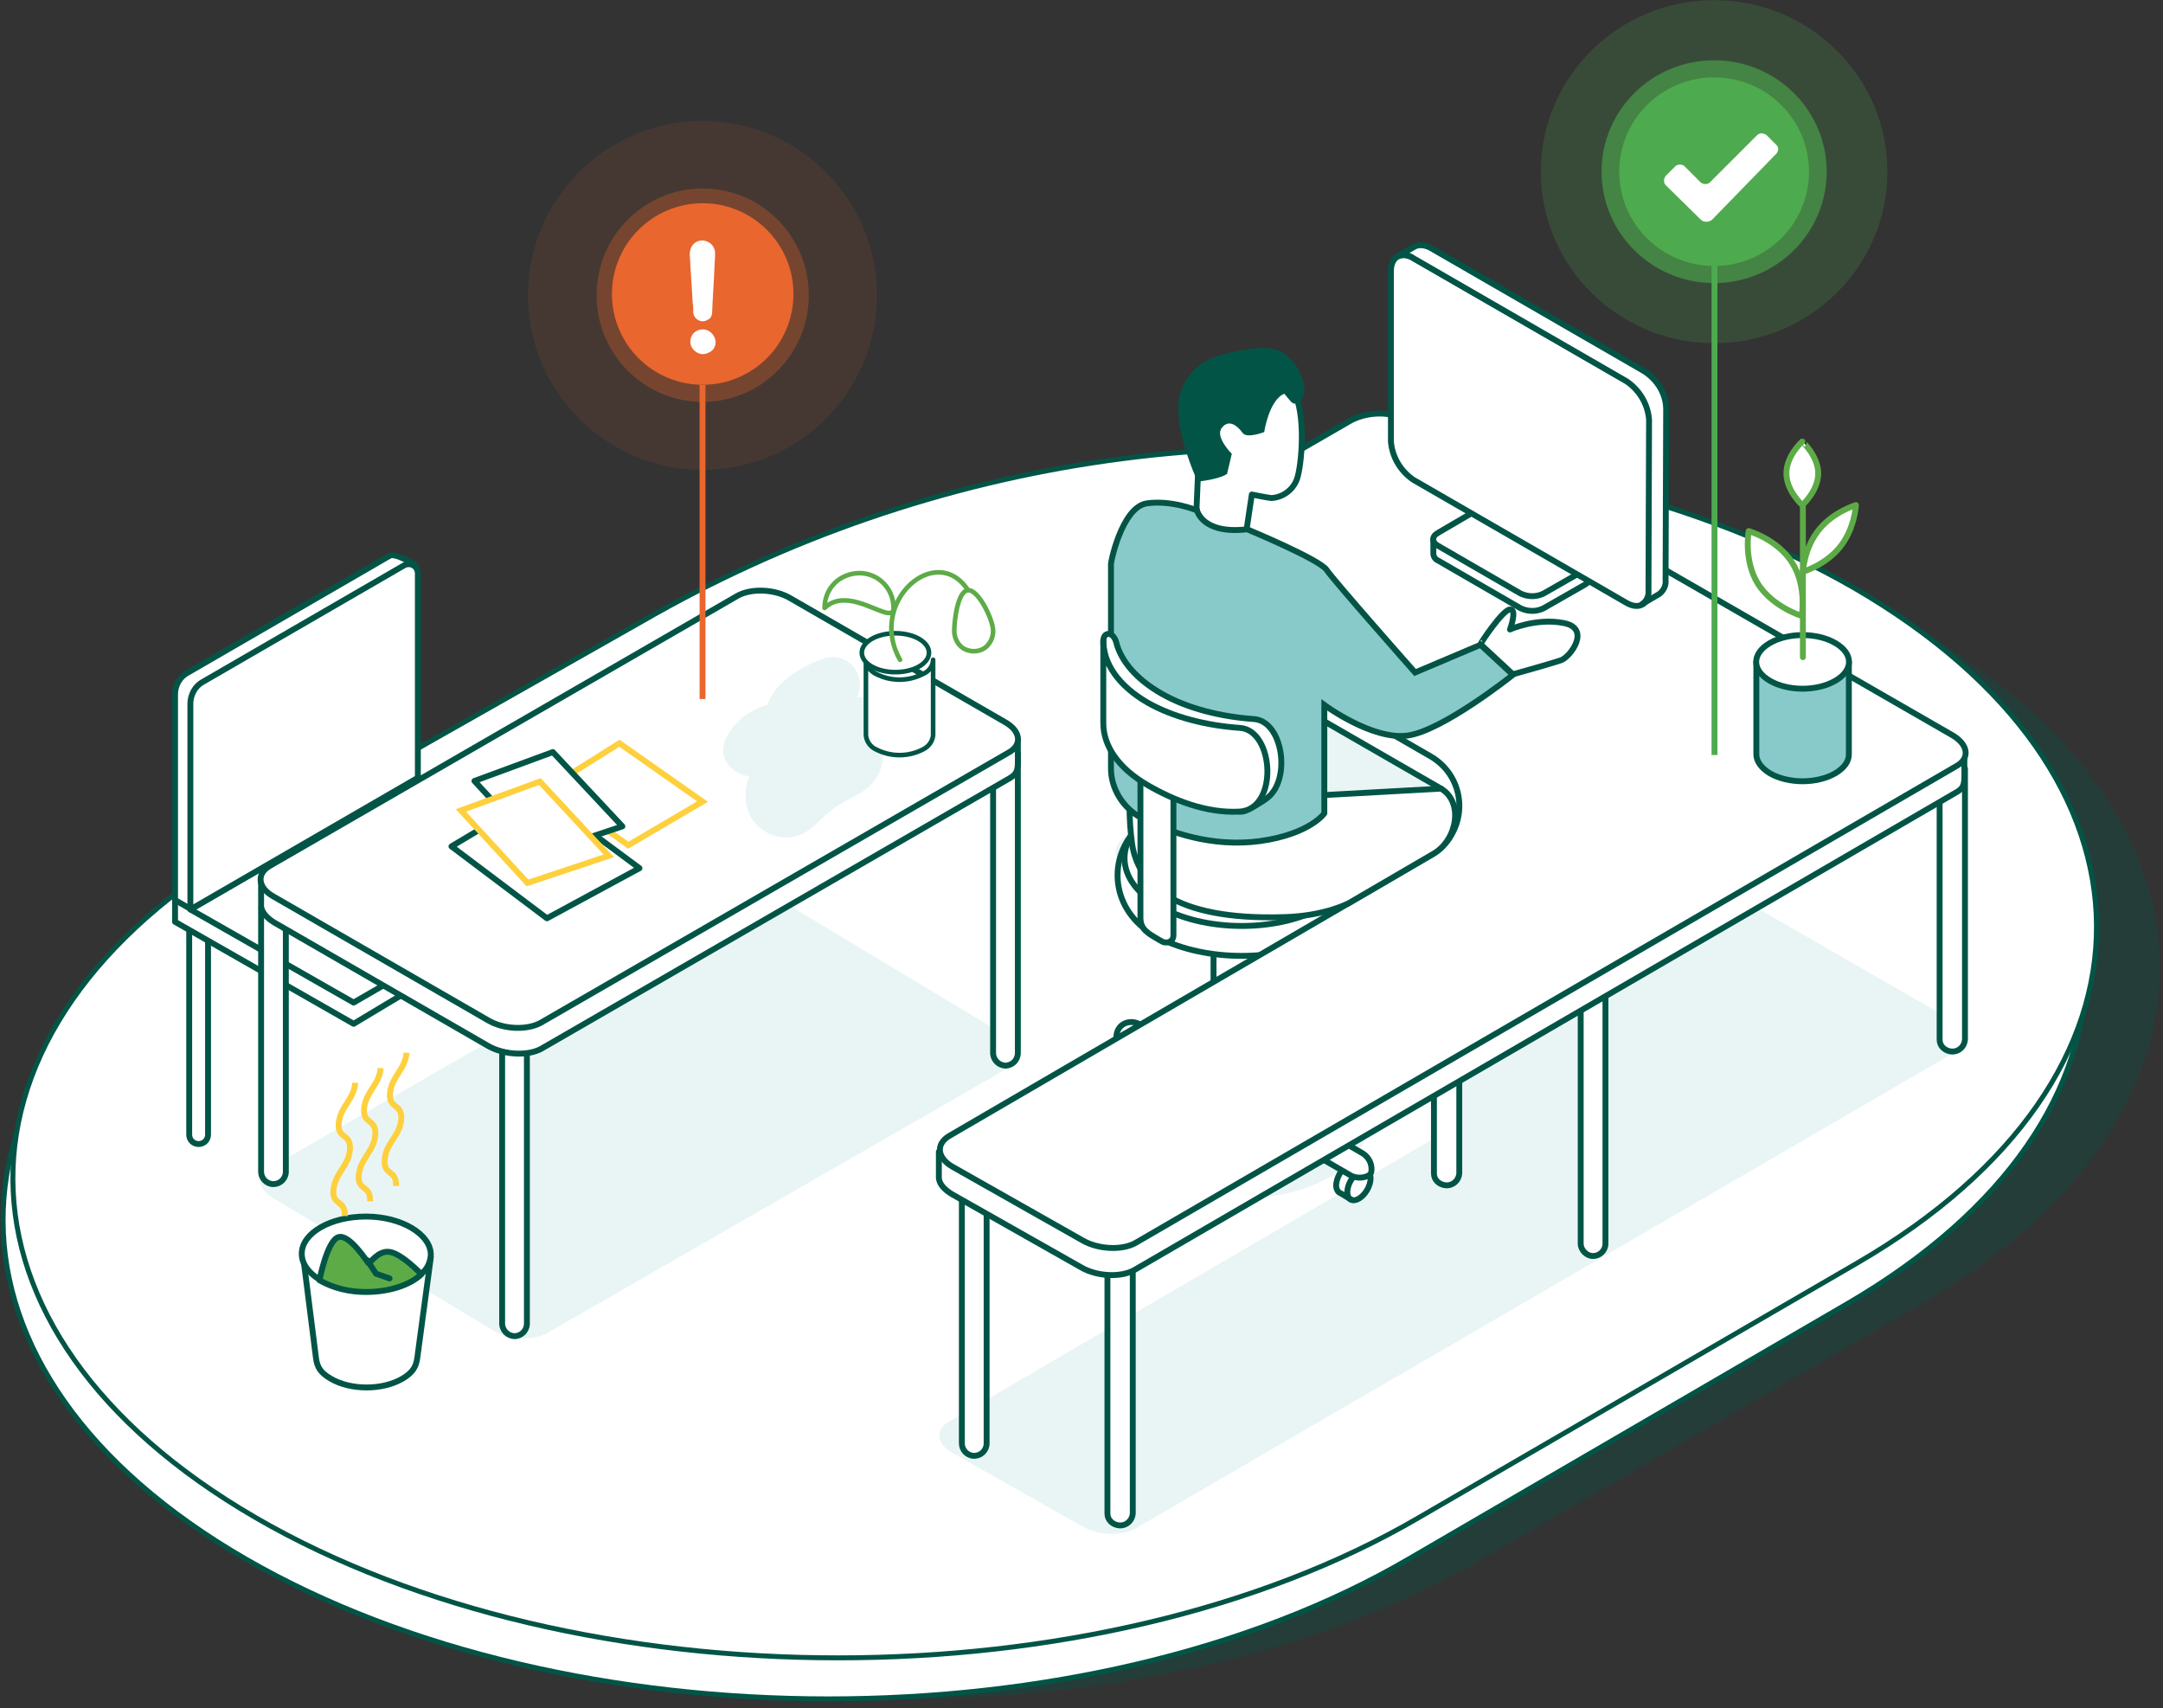 <?xml version="1.0" encoding="UTF-8"?> <!-- Generator: Adobe Illustrator 25.4.1, SVG Export Plug-In . SVG Version: 6.00 Build 0) --> <svg xmlns="http://www.w3.org/2000/svg" xmlns:xlink="http://www.w3.org/1999/xlink" version="1.1" id="Layer_1" x="0px" y="0px" viewBox="0 0 367 289.8" style="enable-background:new 0 0 367 289.8;" xml:space="preserve"><rect x="0" y="0" width="367" height="289.8" fill="#333333" stroke="none"/> <style type="text/css"> .st0{opacity:0.3;fill:#025546;enable-background:new ;} .st1{fill:#FFFFFF;stroke:#025546;stroke-width:0.84;} .st2{fill:#E9F5F5;} .st3{fill:#FFFFFF;} .st4{fill:none;stroke:#025546;stroke-linecap:round;stroke-linejoin:round;} .st5{fill:#FFFFFF;stroke:#025546;stroke-miterlimit:10;} .st6{fill:#FFFFFF;stroke:#025546;stroke-linecap:round;stroke-linejoin:round;} .st7{fill:#025546;} .st8{fill:#88CAC9;stroke:#045345;stroke-miterlimit:10;} .st9{fill:#FFFFFF;stroke:#025546;stroke-linejoin:round;} .st10{fill:#5DAB47;stroke:#025546;stroke-linecap:round;stroke-linejoin:round;} .st11{fill:#88CAC9;stroke:#025546;stroke-linecap:round;stroke-linejoin:round;} .st12{fill:none;stroke:#5DAB47;stroke-linecap:round;stroke-linejoin:round;} .st13{fill:#FFFFFF;stroke:#5DAB47;stroke-linecap:round;stroke-linejoin:round;} .st14{fill:#FFFFFF;stroke:#025546;stroke-width:0.783;stroke-linecap:round;stroke-linejoin:round;} .st15{fill:none;stroke:#5DAB47;stroke-width:0.783;stroke-linecap:round;stroke-linejoin:round;} .st16{fill:#FFFFFF;stroke:#5DAB47;stroke-width:0.783;stroke-linecap:round;stroke-linejoin:round;} .st17{fill:none;stroke:#FED03D;stroke-miterlimit:10;} .st18{fill:#FFFFFF;stroke:#FED03D;stroke-miterlimit:10;} .st19{opacity:0.1;fill:#E9662E;enable-background:new ;} .st20{opacity:0.3;fill:#E9662E;enable-background:new ;} .st21{fill:#E9662E;} .st22{opacity:0.2;fill:#4EAA4E;enable-background:new ;} .st23{opacity:0.6;fill:#4EAA4E;enable-background:new ;} .st24{fill:#4EAA4E;} .st25{fill:none;stroke:#E9662E;stroke-miterlimit:10;} .st26{fill:none;stroke:#4EAA4E;stroke-miterlimit:10;} </style> <g> <g> <path class="st0" d="M119.6,112.4c49.2-28.3,107.6-36.9,162.6-22.7c15.9,4.1,30.6,9.8,43.1,17c54.7,31.6,54.9,83,0.6,114.6 l-74.4,43.2c-54.3,31.7-142.6,31.7-197.3,0s-55-83-0.7-114.6L119.6,112.4z"></path> <path class="st1" d="M107.1,112.4c49.2-28.3,107.6-36.9,162.5-22.8c15.9,4.1,30.6,9.8,43.1,17c54.7,31.7,55,83,0.7,114.6 L239,264.5c-54.3,31.7-142.6,31.6-197.3,0s-54.9-83-0.6-114.6L107.1,112.4z"></path> <path class="st1" d="M108.8,105.5C158,77.1,216.4,68.6,271.4,82.7c15.9,4.1,30.6,9.8,43.1,17c54.7,31.7,55,83,0.6,114.6 l-74.4,43.2c-54.3,31.7-142.6,31.7-197.3,0s-55-83-0.6-114.6L108.8,105.5z"></path> </g> <g> <path class="st2" d="M331.2,173.1l-93.1-53.6c-2.4-1.4-6.5-1.2-9.2,0.4l-37.4,21.6c-2.7,1.6-3,4-0.6,5.3l51.7,29.9 c4.7,2.7,6.3,8.6,3.6,13.3c-0.8,1.5-2.1,2.7-3.5,3.5l-81.7,47.7c-2.4,1.4-2.1,3.8,0.6,5.3l21.9,12.4c2.7,1.6,6.9,1.8,9.2,0.4 l139.2-80.9C334.3,177,334,174.6,331.2,173.1z"></path> <ellipse class="st2" cx="210.6" cy="190.9" rx="21.4" ry="12.4"></ellipse> <g> <g> <path class="st3" d="M192.5,197.7c-0.4-0.2-0.8-0.3-1.2-0.2c-0.1,0-2.1,1.2-2.1,1.2c-0.4,0.3-0.7,0.8-0.6,1.3 c0.1,1.4,0.8,2.6,2,3.4c0.4,0.3,1,0.4,1.4,0.1c0,0,1.7-0.9,2-1.2c0.4-0.3,0.6-0.8,0.5-1.2C194.4,199.8,193.7,198.5,192.5,197.7z "></path> <path class="st4" d="M189.2,198.7c0,0,2-1.2,2.1-1.2c0.4-0.1,0.9,0,1.2,0.2c1.2,0.8,1.9,2,2,3.4c0,0.5-0.2,1-0.5,1.2 c-0.4,0.2-2,1.2-2,1.2"></path> <ellipse transform="matrix(0.864 -0.503 0.503 0.864 -75.36 123.288)" class="st4" cx="190.5" cy="201.1" rx="1.6" ry="2.8"></ellipse> </g> <g> <path class="st3" d="M230.7,175.6c-0.4-0.3-0.8-0.3-1.2-0.2c-0.1,0-2.1,1.2-2.1,1.2c-0.4,0.3-0.7,0.8-0.6,1.3 c0.1,1.4,0.8,2.6,2,3.4c0.4,0.3,1,0.4,1.4,0.1c0,0,1.7-0.9,2-1.2c0.4-0.3,0.6-0.8,0.5-1.3C232.6,177.6,231.8,176.3,230.7,175.6z "></path> <path class="st4" d="M227.3,176.6c0,0,2-1.2,2.1-1.2c0.4-0.1,0.9,0,1.2,0.2c1.2,0.8,1.9,2,2,3.4c0,0.5-0.2,1-0.5,1.2 c-0.4,0.2-2,1.2-2,1.2"></path> <ellipse transform="matrix(0.864 -0.503 0.503 0.864 -59.001 139.474)" class="st4" cx="228.7" cy="179" rx="1.6" ry="2.8"></ellipse> </g> <path class="st5" d="M227.8,173.8l-37.5,21.7c-1.2,0.6-1.9,1.8-1.8,3.1c0,0.4,0.2,0.7,0.6,0.9c0.9,0.4,1.9,0.4,2.8,0l39.3-22.7 c0.3-0.1,0.5-0.5,0.6-0.8C231.7,173.5,229.3,172.9,227.8,173.8z"></path> </g> <g> <g> <path class="st3" d="M228.7,197.7c0.4-0.2,0.8-0.3,1.2-0.2c0.1,0,2.1,1.2,2.1,1.2c0.4,0.3,0.7,0.8,0.6,1.3 c-0.1,1.4-0.8,2.6-2,3.4c-0.4,0.3-1,0.4-1.4,0.1c0,0-1.7-0.9-2-1.2c-0.4-0.3-0.6-0.8-0.5-1.2 C226.8,199.8,227.5,198.5,228.7,197.7z"></path> <path class="st4" d="M232,198.7c0,0-2-1.2-2.1-1.2c-0.4-0.1-0.9,0-1.2,0.2c-1.2,0.8-1.9,2-2,3.4c0,0.5,0.2,1,0.5,1.2 c0.4,0.2,2,1.2,2,1.2"></path> <ellipse transform="matrix(0.503 -0.864 0.864 0.503 -59.304 299.211)" class="st4" cx="230.7" cy="201.2" rx="2.8" ry="1.6"></ellipse> </g> <g> <path class="st3" d="M190.5,175.6c0.4-0.3,0.8-0.3,1.2-0.2c0.1,0,2.1,1.2,2.1,1.2c0.4,0.3,0.7,0.8,0.6,1.3 c-0.1,1.4-0.8,2.6-2,3.4c-0.4,0.3-1,0.4-1.4,0.1c0,0-1.7-0.9-2-1.2c-0.4-0.3-0.6-0.8-0.5-1.3 C188.7,177.6,189.4,176.3,190.5,175.6z"></path> <path class="st4" d="M193.9,176.6c0,0-2-1.2-2.1-1.2c-0.4-0.1-0.9,0-1.2,0.2c-1.2,0.8-1.9,2-2,3.4c0,0.5,0.2,1,0.5,1.2 c0.4,0.2,2,1.2,2,1.2"></path> <ellipse transform="matrix(0.503 -0.864 0.864 0.503 -59.072 255.232)" class="st4" cx="192.5" cy="179" rx="2.8" ry="1.6"></ellipse> </g> <path class="st5" d="M193.4,173.8l37.5,21.7c1.2,0.6,1.9,1.8,1.8,3.1c0,0.4-0.2,0.7-0.6,0.9c-0.9,0.4-1.9,0.4-2.8,0l-39.3-22.7 c-0.3-0.1-0.5-0.5-0.6-0.8C189.5,173.5,191.9,172.9,193.4,173.8z"></path> </g> <path class="st6" d="M333.4,130.4v46c-0.1,1.2-1.1,2.1-2.3,2c-1.1-0.1-2-0.9-2-2v-42.3L333.4,130.4z"></path> <path class="st6" d="M272.4,157.6V211c0,1.2-1,2.1-2.1,2.1s-2.1-1-2.1-2.1c0,0,0,0,0,0v-53.2L272.4,157.6z"></path> <path class="st6" d="M300.8,124.7l-56,32.2c0,0,2-21.7-0.3-23.1l-53.6-30.9c-1.3-0.7-1.5-1.3-1.5-2.8v-3.5L300.8,124.7z"></path> <g> <path class="st5" d="M204.3,175v14.9c0.1,0.9,0.6,1.7,1.5,2c2.2,1.1,4.8,1.1,7,0c0.8-0.4,1.4-1.1,1.4-2V175H204.3z"></path> <ellipse class="st5" cx="209.2" cy="174.7" rx="4.9" ry="2.9"></ellipse> <path class="st5" d="M205.9,151v23.2c0.1,0.6,0.4,1.1,1,1.4c1.5,0.8,3.3,0.8,4.8,0c0.6-0.2,0.9-0.8,1-1.4V151H205.9z"></path> </g> <g> <path class="st5" d="M229.6,142.1c3.1,4,3,12.9-4.9,17c-7.9,4.1-20.1,4.1-28.1,0c-7.8-4-8.7-12.4-4.5-17.6 C199.8,132,224.2,135,229.6,142.1z"></path> <ellipse class="st5" cx="210.7" cy="145.6" rx="19.9" ry="11.5"></ellipse> </g> <path class="st6" d="M247.6,145.7v53.4c-0.1,1.2-1.1,2.1-2.3,2c-1.1-0.1-2-0.9-2-2v-53.3L247.6,145.7z"></path> <path class="st6" d="M192.2,203.4v53.4c-0.1,1.2-1.1,2.1-2.3,2c-1.1-0.1-2-0.9-2-2v-53.2L192.2,203.4z"></path> <path class="st6" d="M167.4,191.5v53.4c0,1.2-1,2.1-2.1,2.1c-1.2,0-2.1-1-2.1-2.1v-53.2L167.4,191.5z"></path> <g> <path class="st6" d="M159.3,195.4v4.5c0.1,1,0.9,1.9,2.2,2.7l21.9,12.4c2.7,1.6,6.9,1.8,9.2,0.4l139.2-80.9 c1.3-0.7,1.5-1.3,1.5-2.9v-3.5L159.3,195.4z"></path> <path class="st6" d="M331.2,124.7l-93.1-53.6c-2.4-1.4-6.5-1.2-9.2,0.4l-37.4,21.6c-2.7,1.6-3,4-0.6,5.3l51.8,29.9 c4.7,2.7,6.3,8.6,3.6,13.3c-0.8,1.5-2.1,2.7-3.5,3.5l-81.7,47.6c-2.4,1.4-2.1,3.8,0.6,5.3l21.9,12.4c2.7,1.6,6.9,1.8,9.2,0.4 L331.9,130C334.3,128.7,334,126.3,331.2,124.7z"></path> </g> <path class="st6" d="M219,65.6c2.6,3.2,2,12.2,1.2,15.2c-0.5,2.1-2.4,3.6-4.5,3.7c-0.9-0.1-3.3-0.6-3.3-0.6l-0.9,6 c0,0-6,2.1-8.5-3.2l0.3-7.1l2.2-13.3L219,65.6z"></path> <path class="st6" d="M256.2,103.4c1.3-0.1,0,3.4,0,3.4s4.4-2,9.1-1.1s1.2,5.7-0.4,6.3c-1.7,0.6-8.2,2.4-8.2,2.4l-5.5-5.1 C251.1,109.3,254.9,103.5,256.2,103.4z"></path> <path class="st7" d="M217.9,66.8l1.1,1.3c0.4,0.5,1.1,0.5,1.5,0.1c0.1-0.1,0.2-0.2,0.2-0.3c0.6-0.8,0.8-1.9,0.5-2.9 c-0.6-2-2.2-6.6-8.1-5.9c-5.9,0.8-10.4,1.6-12.6,6.9s2.7,15.7,2.7,15.7s3.5-0.3,5-1.3L209,77c0,0-2.9-2.9-1.7-4.4 c1.2-1.6,2.7-0.3,3.5,0.8c0.7,1.1,3.7-0.1,3.7-0.1S215.3,67.9,217.9,66.8z"></path> <path class="st6" d="M192.1,130.4l32.5,4.5l19.9-1.1c3.9,2.3,2.7,8.7-1.2,11l-14.4,8.4c0,0-4,2.2-11,2.4 c-19.2,0.6-24.8-5.9-25.8-12.3C191.5,139,191.5,134.7,192.1,130.4z"></path> <path class="st8" d="M194.6,85.4c4.2-0.6,8.5,1.2,8.5,1.2s0.9,4.1,8.5,3.2c0,0,12.3,5.1,13.5,6.9c1.2,1.8,15,17.4,15,17.4 l11.1-4.7l5.5,5.1c0,0-11.9,9.5-17.9,10.3c-6,0.8-14.1-5.2-14.1-5.2V138c0,0-2.4,3.5-10.9,4.7c-8.2,1.1-15.5-1.5-20.1-3.9 c-3.2-1.7-5.3-5.1-5.2-8.7V95.9C188.3,95.9,190.3,86,194.6,85.4z"></path> <g> <path class="st5" d="M199.1,158.7c0,0.7-0.5,1.2-1.2,1.2c-0.2,0-0.4,0-0.6-0.1c-0.4-0.2-0.9-0.5-1.4-0.8c-0.5-0.3-1-0.6-1.3-0.9 c-0.7-0.5-1.1-1.4-1.1-2.3v-30.1l5.6,3.5L199.1,158.7z"></path> <path class="st6" d="M212.8,122c-5.7-0.4-11.3-1.8-15.7-4.3c-4.2-2.4-6.9-5.5-7.7-8.7c-0.5-1.9-2.2-1.9-2.2-0.2 c-0.2,8.9,18,29.3,23.6,28.9c0.9-0.1,3.6-1.8,4.2-2.3C219.1,132.3,217.7,122.4,212.8,122z"></path> <path class="st6" d="M210.4,123.5c-5.7-0.4-11.3-1.8-15.7-4.3c-5-2.9-7.5-6.7-7.5-10.5c0,3,0,11.8,0,14c0,3.8,2.5,7.6,7.5,10.5 c4.5,2.6,10,4.8,15.6,4.5C217,137.3,216.2,123.9,210.4,123.5z"></path> </g> <g> <g> <path class="st5" d="M268.9,97c1.1,0.6,1.1,1.6,0,2.2l-7,4c-1.2,0.6-2.6,0.6-3.9,0l-14-8.1c-0.5-0.2-0.8-0.7-0.8-1.2v-2.3 l7.8-2.7c1.2-0.6,2.6-0.6,3.9,0L268.9,97z"></path> <path class="st5" d="M268.9,94.5c1.1,0.6,1.1,1.6,0,2.2l-7,4c-1.2,0.6-2.6,0.6-3.9,0L244,92.6c-1.1-0.6-1.1-1.6,0-2.2l7-4.1 c1.2-0.6,2.6-0.6,3.9,0L268.9,94.5z"></path> </g> <g> <path class="st9" d="M276.1,64.7c2.2,1.5,3.6,3.9,3.8,6.5l-0.1,28.9c0,2.4-1.7,3.4-3.8,2.2l-36.2-20.9c-2.2-1.5-3.6-3.9-3.8-6.5 L236,46c0-2.4,1.7-3.4,3.8-2.2L276.1,64.7z"></path> <path class="st9" d="M279,63l-36.2-20.9c-1.1-0.6-2-0.6-2.7-0.3l-3,1.7c0.9-0.4,1.9-0.3,2.7,0.3l36.2,20.9 c2.2,1.5,3.6,3.9,3.8,6.5l-0.1,28.9c0.1,1-0.3,1.9-1.1,2.4l2.9-1.7c0.8-0.6,1.2-1.5,1.1-2.4l0.1-28.9 C282.7,66.9,281.3,64.5,279,63z"></path> </g> </g> </g> <g> <path class="st2" d="M124.4,152.9c2.3-1.3,6.3-1.2,9,0.4l37.4,22.5c2.7,1.5,3,3.9,0.6,5.2l-78.6,45.2c-2.3,1.3-6.3,1.2-9-0.4 l-37.4-22.5c-2.7-1.5-3-3.9-0.6-5.2L124.4,152.9z"></path> <g> <path class="st6" d="M35.3,155.2v37.3c0,0.9-0.7,1.6-1.6,1.6c-0.9,0-1.6-0.7-1.6-1.6c0,0,0,0,0,0v-37.3H35.3z"></path> <g> <polygon class="st6" points="98.7,150.5 71,134.7 29.7,152.8 29.7,156.4 60,173.7 "></polygon> <path class="st6" d="M68.4,130.4l-36.1,23.8l-2.6-1.5v-34.9c0-1.5,0.8-3,2.2-3.7l34.2-19.8c1-0.6,4.4,1.6,4.4,1.6L68.4,130.4z"></path> <polygon class="st6" points="98.7,147.7 71,131.9 32.3,154.3 60,170.1 "></polygon> <path class="st6" d="M71,131.9l-38.7,22.4v-34.9c0-1.5,0.8-3,2.1-3.7l34.2-19.8c0.8-0.4,1.7-0.1,2.1,0.6 c0.1,0.2,0.2,0.5,0.2,0.8V131.9z"></path> </g> </g> <path class="st6" d="M44.3,154.1v44.7c0,1.1,0.9,2.1,2.1,2.1c1.1,0,2.1-0.9,2.1-2.1v-41.1L44.3,154.1z"></path> <path class="st6" d="M85.2,172.8v51.9c0.1,1.1,1,2,2.2,2c1.1-0.1,1.9-0.9,2-2V173L85.2,172.8z"></path> <path class="st6" d="M172.7,127.8l-4.2,3.2v47.8c0.1,1.1,1,2,2.2,2c1.1-0.1,1.9-0.9,2-2L172.7,127.8z"></path> <g> <path class="st6" d="M44.3,149.4v4.4c0.1,0.9,0.9,1.9,2.2,2.7l36.4,21c2.7,1.5,6.7,1.7,9,0.4l79.3-45.8c1.2-0.7,1.5-1.2,1.5-2.8 v-3.4L44.3,149.4z"></path> <path class="st6" d="M125.1,101.1c2.3-1.3,6.3-1.2,9,0.4l36.4,21c2.7,1.5,3,3.9,0.6,5.2l-79.3,45.8c-2.3,1.3-6.3,1.2-9-0.4 l-36.4-21c-2.7-1.5-2.9-3.9-0.6-5.2L125.1,101.1z"></path> </g> </g> <g> <path class="st6" d="M73.1,213.3l-2.3,17.1c-0.2,1.5-0.8,2.5-2.5,3.5c-3.4,2-8.8,2-12.2,0c-1.7-1-2.3-1.9-2.5-3.6l-2.2-17.4 L73.1,213.3z"></path> <path class="st5" d="M73.1,212.9c-0.1,1.3-0.6,2.4-1.6,3.2c-1.9,1.8-5.4,3-9.4,3c-2.7,0-5.5-0.6-7.9-2c-1.9-1.2-3-2.7-3-4.4 c0-3.5,4.9-6.3,10.9-6.3S73.1,209.4,73.1,212.9z"></path> <path class="st10" d="M71.5,216.2c-1.9,1.8-5.4,3-9.4,3c-2.7,0-5.5-0.6-7.9-2c0,0,1.3-6.7,3.2-7.3c1.9-0.6,4.9,4.2,5.1,4.4 s1.6-2.2,3.6-1.9C68.2,212.7,71.5,216.2,71.5,216.2z"></path> <polyline class="st4" points="62.3,213.8 63.8,216.1 66.1,216.9 "></polyline> </g> <g> <path class="st11" d="M298,112.3V128c0,1.1,0.8,2.3,2.3,3.2c3.1,1.8,8,1.8,11.1,0c1.5-0.9,2.3-2,2.3-3.2v-15.7H298z"></path> <path class="st6" d="M311.4,109.1c-3.1-1.8-8-1.8-11.1,0c-3.1,1.8-3.1,4.6,0,6.4c3.1,1.8,8,1.8,11.1,0S314.5,110.9,311.4,109.1z"></path> <line class="st12" x1="305.9" y1="111.5" x2="305.9" y2="86"></line> <path class="st13" d="M308.5,80.3c0,3-2.7,5.4-2.7,5.4s-2.7-2.4-2.7-5.4c0-3,2.7-5.4,2.7-5.4S308.5,77.4,308.5,80.3z"></path> <path class="st13" d="M312.2,92.8c-2.5,3.1-6.3,4.2-6.3,4.2s0.2-4,2.7-7.1c2.5-3.1,6.3-4.2,6.3-4.2S314.7,89.7,312.2,92.8z"></path> <path class="st13" d="M298.3,99.1c-2.5-4-1.6-9-1.6-9s4.9,1.4,7.4,5.4s1.6,9,1.6,9S300.8,103,298.3,99.1z"></path> </g> <path class="st2" d="M140.9,137.6c2.6-2.2,6-2.7,7.9-5.8c0.7-1.2,1.1-2.6,1-3.9c3.5-1.8,4-8.1-0.8-9.5c-1.2-0.3-2.4-0.3-3.6-0.1 c1.8-3.6-1.5-8.1-5.9-6.5c-3.6,1.3-8.1,4-9.3,7.8c-2.8,0.7-5.3,2.6-6.8,5.2c-2,3.6,0.6,6.5,3.7,6.9c-0.8,2-0.8,4.2-0.1,6.1 c1,2.5,3.5,4.3,6.5,4.3C137,142,138.5,139.5,140.9,137.6z"></path> <g id="Group_00000065063938391304260340000018411184675931373749_" transform="translate(114.111, 388.138)"> <g transform="translate(6.212, 10.101)"> <path id="Path_00000142868807669253965130000009743233958586509727_" class="st14" d="M38-286.3v12.8c-0.1,1-0.7,1.9-1.7,2.4 c-2.5,1.3-5.5,1.3-8,0c-0.9-0.4-1.6-1.3-1.7-2.4v-12.8c0.1,1,0.7,1.9,1.7,2.4c2.5,1.3,5.5,1.3,8,0C37.3-284.3,38-285.3,38-286.3 L38-286.3z"></path> <ellipse id="Oval_00000075132597352956114240000003202879976586553526_" class="st14" cx="31.6" cy="-287.5" rx="5.7" ry="3.3"></ellipse> </g> <g id="Path_00000103259008541730866240000003078412031405587364_"> <path class="st15" d="M38.6-276.2c-5.6-9.8,6.2-20.2,11.6-11.7"></path> <path class="st16" d="M31.7-290.9c3.2,0,5.8,2.6,5.8,5.9c0,3.3-7.4-4.1-11.7,0c0-1.6,0.6-3.1,1.7-4.2S30.2-290.9,31.7-290.9z"></path> <path class="st16" d="M50.2-288c1.8,0,4.2,5.1,4.2,6.9c0,1.2-0.6,2.4-1.6,3c-1,0.6-2.3,0.6-3.4,0c-1-0.6-1.6-1.8-1.6-3 C47.8-282.9,48.4-288,50.2-288z"></path> </g> </g> <g id="Group_00000007406016827662056530000008953838987694161313_" transform="translate(196.078, 91.61)"> <path id="Path_00000160176540643550286460000010550591407534210485_" class="st17" d="M-137.6,114.7c0.2-2.8-2.2-1.7-1.9-4.5 s2.6-4,2.8-6.8c0.2-2.8-2.2-1.7-1.9-4.5s2.6-4,2.8-6.8"></path> <path id="Path_00000029022708483691370040000003657900614589753786_" class="st17" d="M-133.3,112.2c0.2-2.8-2.2-1.7-1.9-4.5 s2.6-4,2.8-6.8c0.2-2.8-2.2-1.7-1.9-4.5s2.6-4,2.8-6.8"></path> <path id="Path_00000030445399482084435060000012472167187621472679_" class="st17" d="M-128.9,109.6c0.2-2.8-2.2-1.7-1.9-4.5 c0.2-2.8,2.6-4,2.8-6.8c0.2-2.8-2.2-1.7-1.9-4.5s2.6-4,2.8-6.8"></path> </g> <polygon class="st18" points="93,133.7 106.6,143.4 119.2,136 105.1,126.1 "></polygon> <polygon class="st6" points="76.6,143.6 92.8,155.8 108.5,147.3 91.5,134.7 "></polygon> <polygon class="st6" points="80.5,132.5 91.8,144.8 105.6,140.2 93.8,127.6 "></polygon> <polygon class="st18" points="78.2,137.5 89.5,149.8 103.3,145.2 91.6,132.6 "></polygon> <g transform="translate(130.728 184.483)"> <g> <ellipse transform="matrix(0.16 -0.987 0.987 0.16 122.956 -124.21)" class="st19" cx="-11.5" cy="-134.4" rx="29.6" ry="29.6"></ellipse> <ellipse class="st20" cx="-11.5" cy="-134.4" rx="18" ry="18.1"></ellipse> <ellipse class="st21" cx="-11.5" cy="-134.6" rx="15.4" ry="15.4"></ellipse> </g> <path class="st3" d="M-13.5-142.4c0.4-1,1.5-1.5,2.5-1.2c1,0.3,1.7,1.2,1.6,2.3c0,0.7-0.1,1.4-0.1,2.1c-0.1,2.6-0.3,5.1-0.4,7.7 c0,0.6-0.3,1.1-0.8,1.3c-0.5,0.3-1.1,0.3-1.6,0c-0.5-0.3-0.8-0.8-0.8-1.4c0-0.5,0-1-0.1-1.5c-0.1-1.6-0.2-3.3-0.3-5 c-0.1-1.1-0.1-2.1-0.2-3.2C-13.7-141.8-13.6-142.1-13.5-142.4z M-11.5-128.6c1.2,0,2.1,1,2.2,2.1c0,0.8-0.4,1.5-1.1,1.8 c-0.7,0.4-1.5,0.4-2.1,0c-0.7-0.4-1.1-1.1-1.1-1.8C-13.6-127.7-12.7-128.6-11.5-128.6L-11.5-128.6z"></path> </g> <g transform="translate(274.438 73.027)"> <g> <ellipse class="st22" cx="16.4" cy="-43.9" rx="29.4" ry="29.1"></ellipse> <ellipse class="st23" cx="16.4" cy="-43.9" rx="19.1" ry="18.9"></ellipse> <ellipse class="st24" cx="16.4" cy="-43.9" rx="16.1" ry="16"></ellipse> </g> <path class="st3" d="M26.9-46.9c0.5-0.5,0.5-1.2,0-1.6l-1.6-1.6c-0.5-0.4-1.2-0.4-1.6,0l-8,8c-0.2,0.2-0.5,0.3-0.8,0.3 c-0.3,0-0.6-0.1-0.8-0.3l-2.7-2.7c-0.2-0.2-0.5-0.3-0.8-0.3c-0.3,0-0.6,0.1-0.8,0.3l-1.6,1.6c-0.4,0.5-0.4,1.2,0,1.6l5.9,5.8 c0.3,0.3,0.6,0.4,1,0.4c0.4,0,0.8-0.2,1-0.4L26.9-46.9L26.9-46.9z"></path> </g> <line class="st25" x1="119.2" y1="65.3" x2="119.2" y2="118.6"></line> <line class="st26" x1="290.9" y1="45.1" x2="290.9" y2="128.1"></line> </g> </svg> 